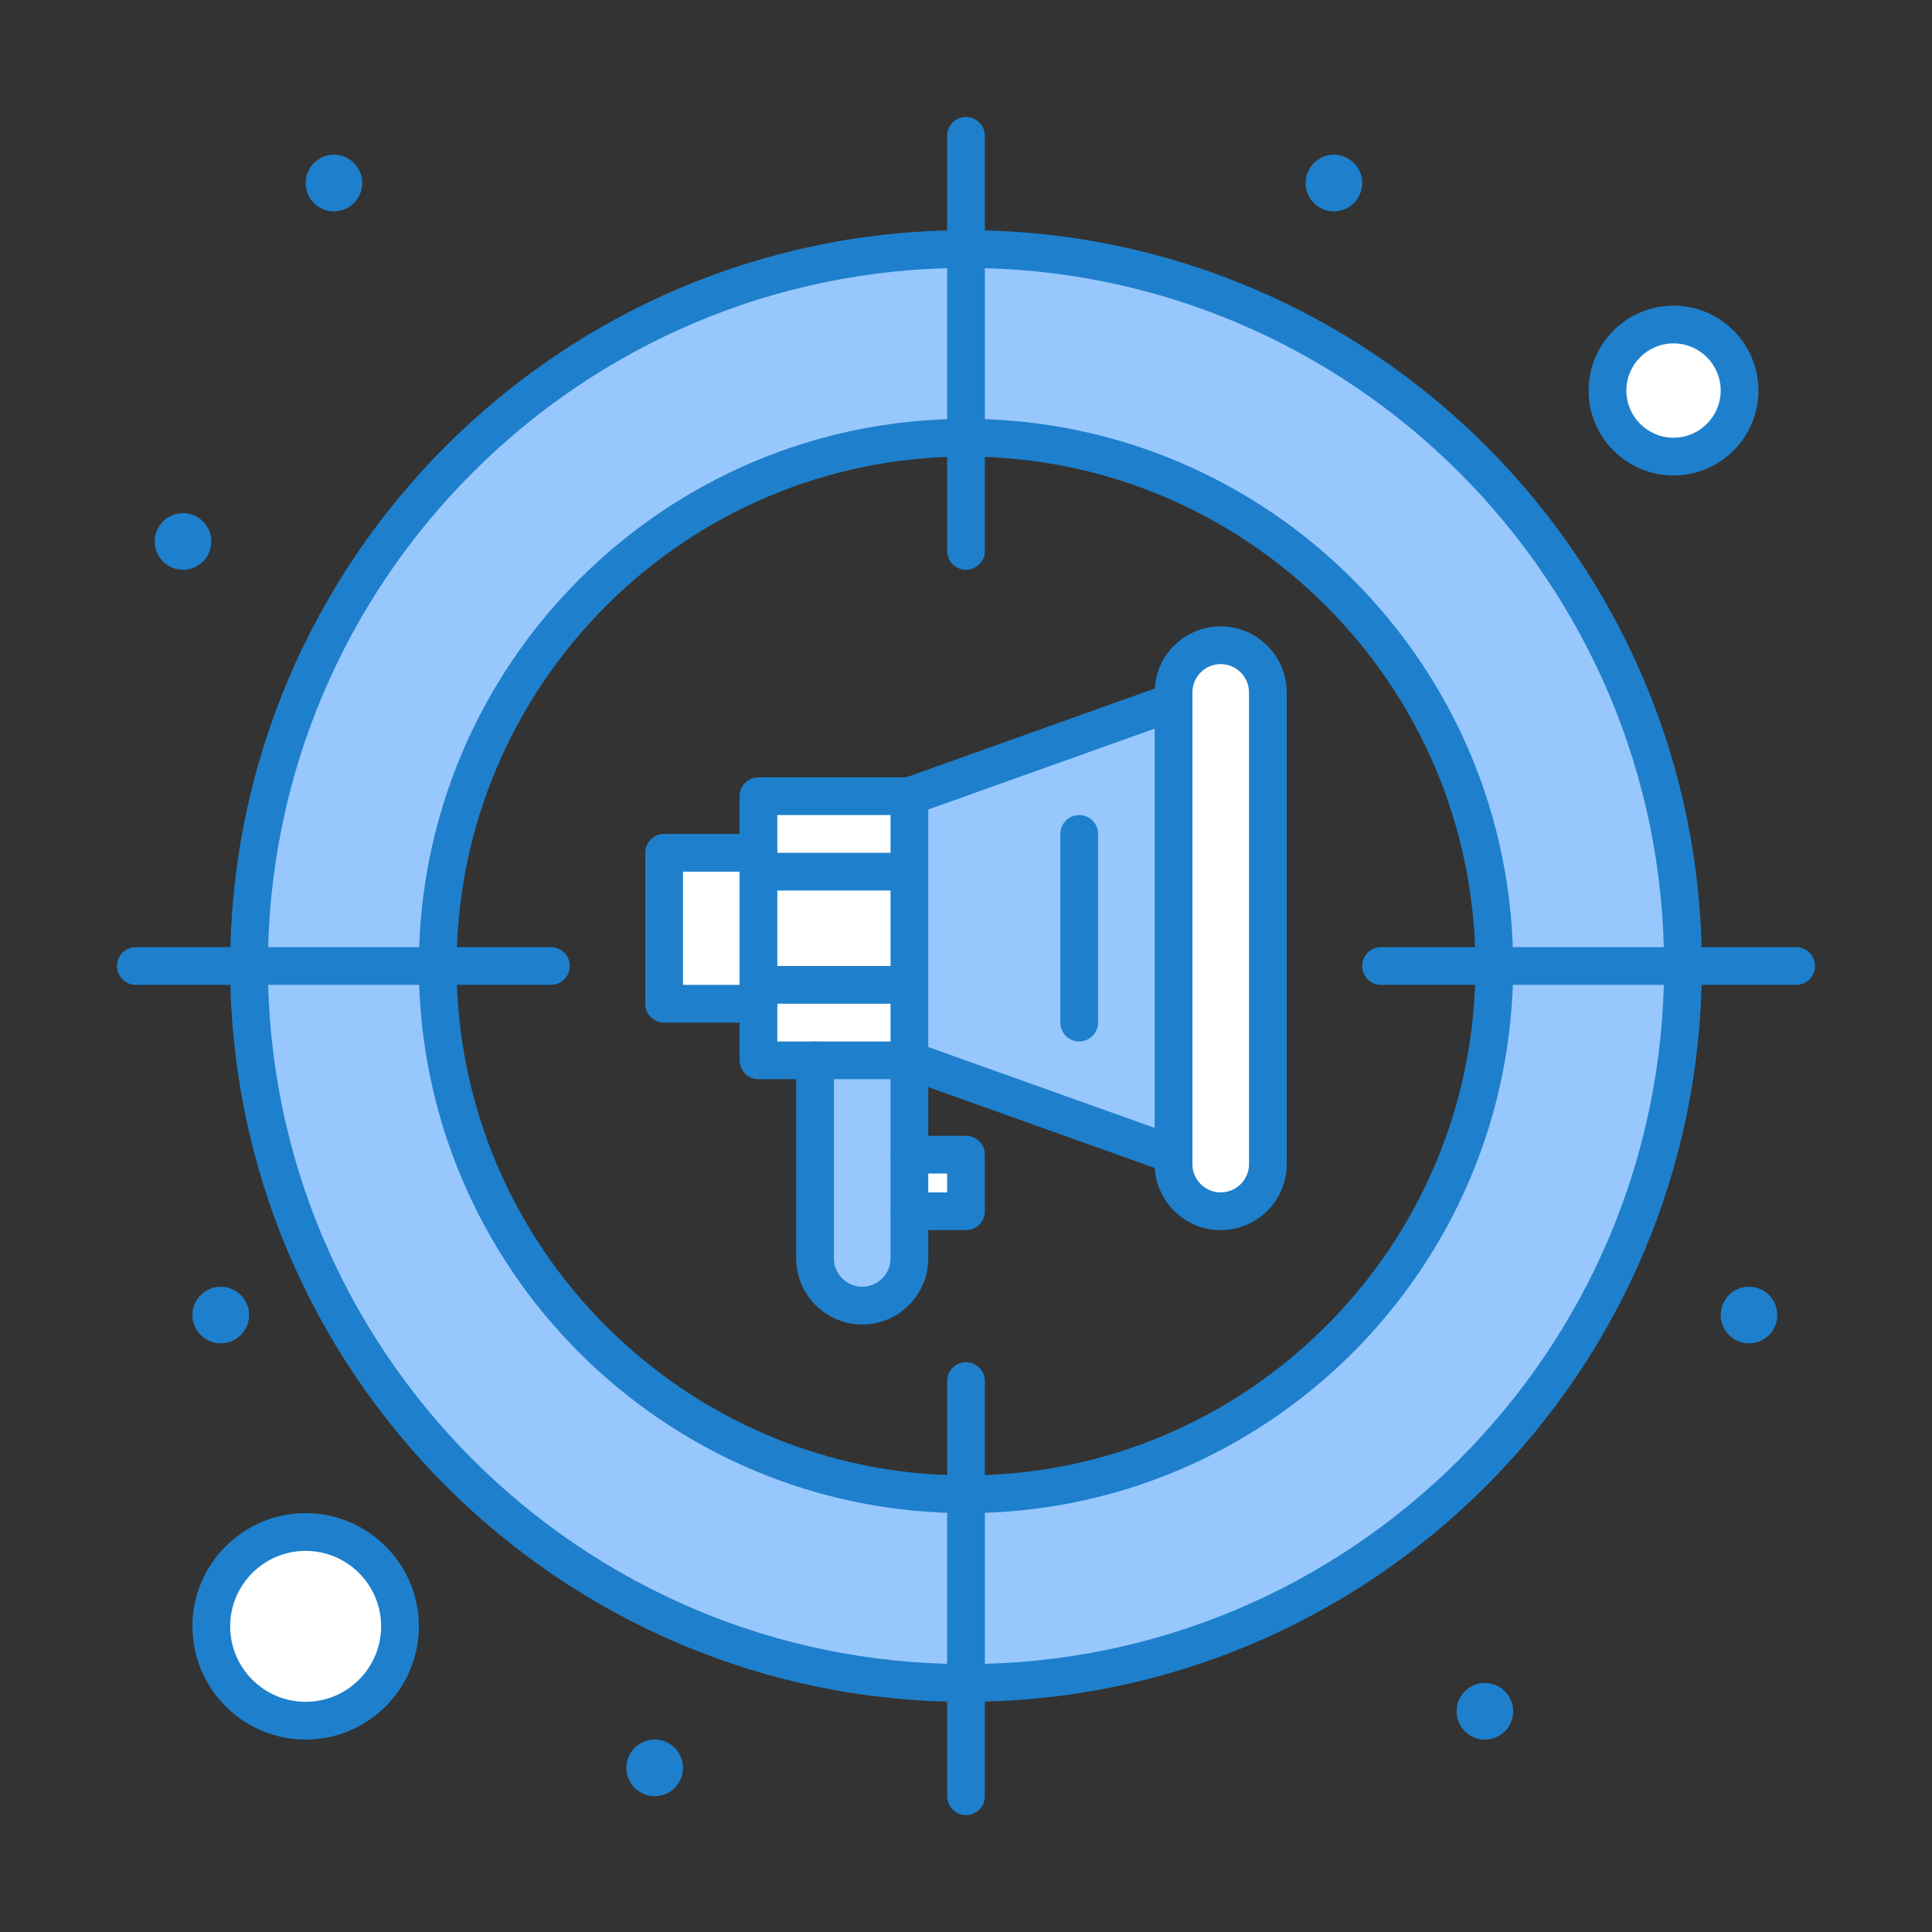 <svg enable-background="new 0 0 512 512" height="512" viewBox="0 0 512 512" width="512" xmlns="http://www.w3.org/2000/svg"><rect x="0" y="0" width="512" height="512" fill="#333333" stroke="none"/><g id="_x32_88_x2C__Advertise_x2C__Digital_Marketing_x2C__Goal_x2C__Marketing"><g><path d="m81 406c13.81 0 25 11.19 25 25s-11.19 25-25 25c-13.811 0-25-11.19-25-25s11.189-25 25-25z" fill="#fff"/><path d="m443.5 86c9.67 0 17.5 7.84 17.5 17.5s-7.83 17.5-17.5 17.5-17.5-7.84-17.5-17.5 7.83-17.5 17.5-17.5z" fill="#fff"/><path d="m446 256h-50c0-77.32-62.681-140-140-140v-50c104.93 0 190 85.07 190 190z" fill="#98c7fd"/><path d="m256 396v50c-104.931 0-190-85.07-190-190h50c0 77.32 62.68 140 140 140z" fill="#98c7fd"/><path d="m396 256h50c0 104.93-85.07 190-190 190v-50c77.319 0 140-62.68 140-140z" fill="#98c7fd"/><path d="m256 66v50c-77.32 0-140 62.68-140 140h-50c0-104.93 85.069-190 190-190z" fill="#98c7fd"/><path d="m241 306h15v15h-15z" fill="#fff"/><path d="m241 333.5c0 6.9-5.601 12.5-12.5 12.5-6.9 0-12.5-5.6-12.5-12.5v-52.5h25z" fill="#98c7fd"/><path d="m311 186v120l-70-25c0-21.871 0-36.065 0-70z" fill="#98c7fd"/><path d="m201 261v5h-25v-40h25v5z" fill="#fff"/><path d="m201 231h40v30h-40z" fill="#fff"/><path d="m241 211v20h-40v-5-15z" fill="#fff"/><path d="m241 261v20h-25-15v-15-5z" fill="#fff"/><circle cx="463.5" cy="348.5" fill="#1e80cc" r="7.5"/><circle cx="393.5" cy="453.5" fill="#1e80cc" r="7.5"/><circle cx="353.5" cy="48.5" fill="#1e80cc" r="7.5"/><path d="m336 183.5v125c0 6.9-5.601 12.5-12.5 12.5-6.9 0-12.5-5.6-12.5-12.5 0-12.671 0-110.96 0-125 0-6.912 5.6-12.5 12.5-12.5 6.899 0 12.5 5.6 12.5 12.5z" fill="#fff"/><g fill="#1e80cc"><circle cx="173.5" cy="468.5" r="7.5"/><circle cx="88.5" cy="48.5" r="7.5"/><circle cx="58.5" cy="348.5" r="7.5"/><circle cx="48.5" cy="143.5" r="7.5"/><path d="m256 451c-107.523 0-195-87.477-195-195s87.477-195 195-195 195 87.477 195 195-87.477 195-195 195zm0-380c-102.01 0-185 82.991-185 185 0 102.01 82.99 185 185 185s185-82.99 185-185c0-102.009-82.99-185-185-185z"/><path d="m256 401c-79.953 0-145-65.047-145-145s65.047-145 145-145 145 65.047 145 145-65.047 145-145 145zm0-280c-74.439 0-135 60.561-135 135s60.561 135 135 135 135-60.561 135-135-60.561-135-135-135z"/><path d="m256 151c-2.762 0-5-2.239-5-5v-110c0-2.761 2.238-5 5-5s5 2.239 5 5v110c0 2.761-2.238 5-5 5z"/><path d="m256 481c-2.762 0-5-2.238-5-5v-110c0-2.762 2.238-5 5-5s5 2.238 5 5v110c0 2.762-2.238 5-5 5z"/><path d="m476 261h-110c-2.762 0-5-2.238-5-5s2.238-5 5-5h110c2.762 0 5 2.238 5 5s-2.238 5-5 5z"/><path d="m146 261h-110c-2.762 0-5-2.238-5-5s2.238-5 5-5h110c2.761 0 5 2.238 5 5s-2.239 5-5 5z"/><path d="m81 461c-16.542 0-30-13.458-30-30s13.458-30 30-30 30 13.458 30 30-13.458 30-30 30zm0-50c-11.028 0-20 8.972-20 20s8.972 20 20 20c11.027 0 20-8.972 20-20s-8.973-20-20-20z"/><path d="m443.5 126c-12.406 0-22.5-10.093-22.5-22.5s10.094-22.5 22.5-22.5 22.5 10.093 22.5 22.5-10.094 22.5-22.5 22.5zm0-35c-6.893 0-12.5 5.607-12.5 12.5s5.607 12.5 12.5 12.5 12.5-5.607 12.5-12.5-5.607-12.5-12.5-12.5z"/><path d="m323.5 326c-9.649 0-17.5-7.851-17.5-17.5v-2.5c0-2.762 2.238-5 5-5s5 2.238 5 5v2.5c0 4.136 3.364 7.5 7.5 7.5s7.5-3.364 7.5-7.5v-125c0-4.136-3.364-7.5-7.5-7.5-2.005 0-3.889.78-5.304 2.195-1.417 1.417-2.196 3.3-2.196 5.305v2.5c0 2.761-2.238 5-5 5s-5-2.239-5-5v-2.5c0-4.676 1.82-9.071 5.125-12.375 3.304-3.304 7.698-5.125 12.375-5.125 9.649 0 17.5 7.851 17.5 17.5v125c0 9.649-7.851 17.5-17.5 17.5z"/><path d="m201 231c-2.762 0-5-2.239-5-5v-15c0-2.761 2.238-5 5-5h40c2.761 0 5 2.239 5 5s-2.239 5-5 5h-35v10c0 2.761-2.239 5-5 5z"/><path d="m216 286h-15c-2.762 0-5-2.238-5-5v-15c0-2.762 2.238-5 5-5 2.761 0 5 2.238 5 5v10h10c2.761 0 5 2.238 5 5s-2.239 5-5 5z"/><path d="m241 236h-40c-2.762 0-5-2.239-5-5s2.238-5 5-5h40c2.761 0 5 2.239 5 5s-2.239 5-5 5z"/><path d="m241 266h-40c-2.762 0-5-2.238-5-5s2.238-5 5-5h40c2.761 0 5 2.238 5 5s-2.239 5-5 5z"/><path d="m201 271h-25c-2.762 0-5-2.238-5-5v-40c0-2.761 2.238-5 5-5h25c2.761 0 5 2.239 5 5v40c0 2.762-2.239 5-5 5zm-20-10h15v-30h-15z"/><path d="m228.5 351c-9.649 0-17.5-7.851-17.5-17.5v-52.5c0-2.762 2.238-5 5-5h25c2.761 0 5 2.238 5 5v25c0 2.762-2.239 5-5 5-2.762 0-5-2.238-5-5v-20h-15v47.5c0 4.136 3.364 7.5 7.5 7.5s7.5-3.364 7.5-7.5v-12.5c0-2.762 2.238-5 5-5 2.761 0 5 2.238 5 5v12.5c0 9.649-7.851 17.5-17.5 17.5z"/><path d="m256 326h-15c-2.762 0-5-2.238-5-5v-15c0-2.762 2.238-5 5-5h15c2.762 0 5 2.238 5 5v15c0 2.762-2.238 5-5 5zm-10-10h5v-5h-5z"/><path d="m286 276c-2.762 0-5-2.238-5-5v-50c0-2.761 2.238-5 5-5s5 2.239 5 5v50c0 2.762-2.238 5-5 5z"/><path d="m311 311c-.566 0-1.135-.096-1.682-.291l-70-25c-1.99-.711-3.318-2.596-3.318-4.709v-70c0-2.113 1.328-3.998 3.318-4.708l70-25c1.53-.546 3.231-.315 4.562.622 1.329.937 2.12 2.461 2.12 4.087v120c0 1.626-.791 3.15-2.12 4.087-.854.601-1.862.912-2.88.912zm-65-33.523 60 21.429v-105.81l-60 21.428z"/></g></g></g></svg>